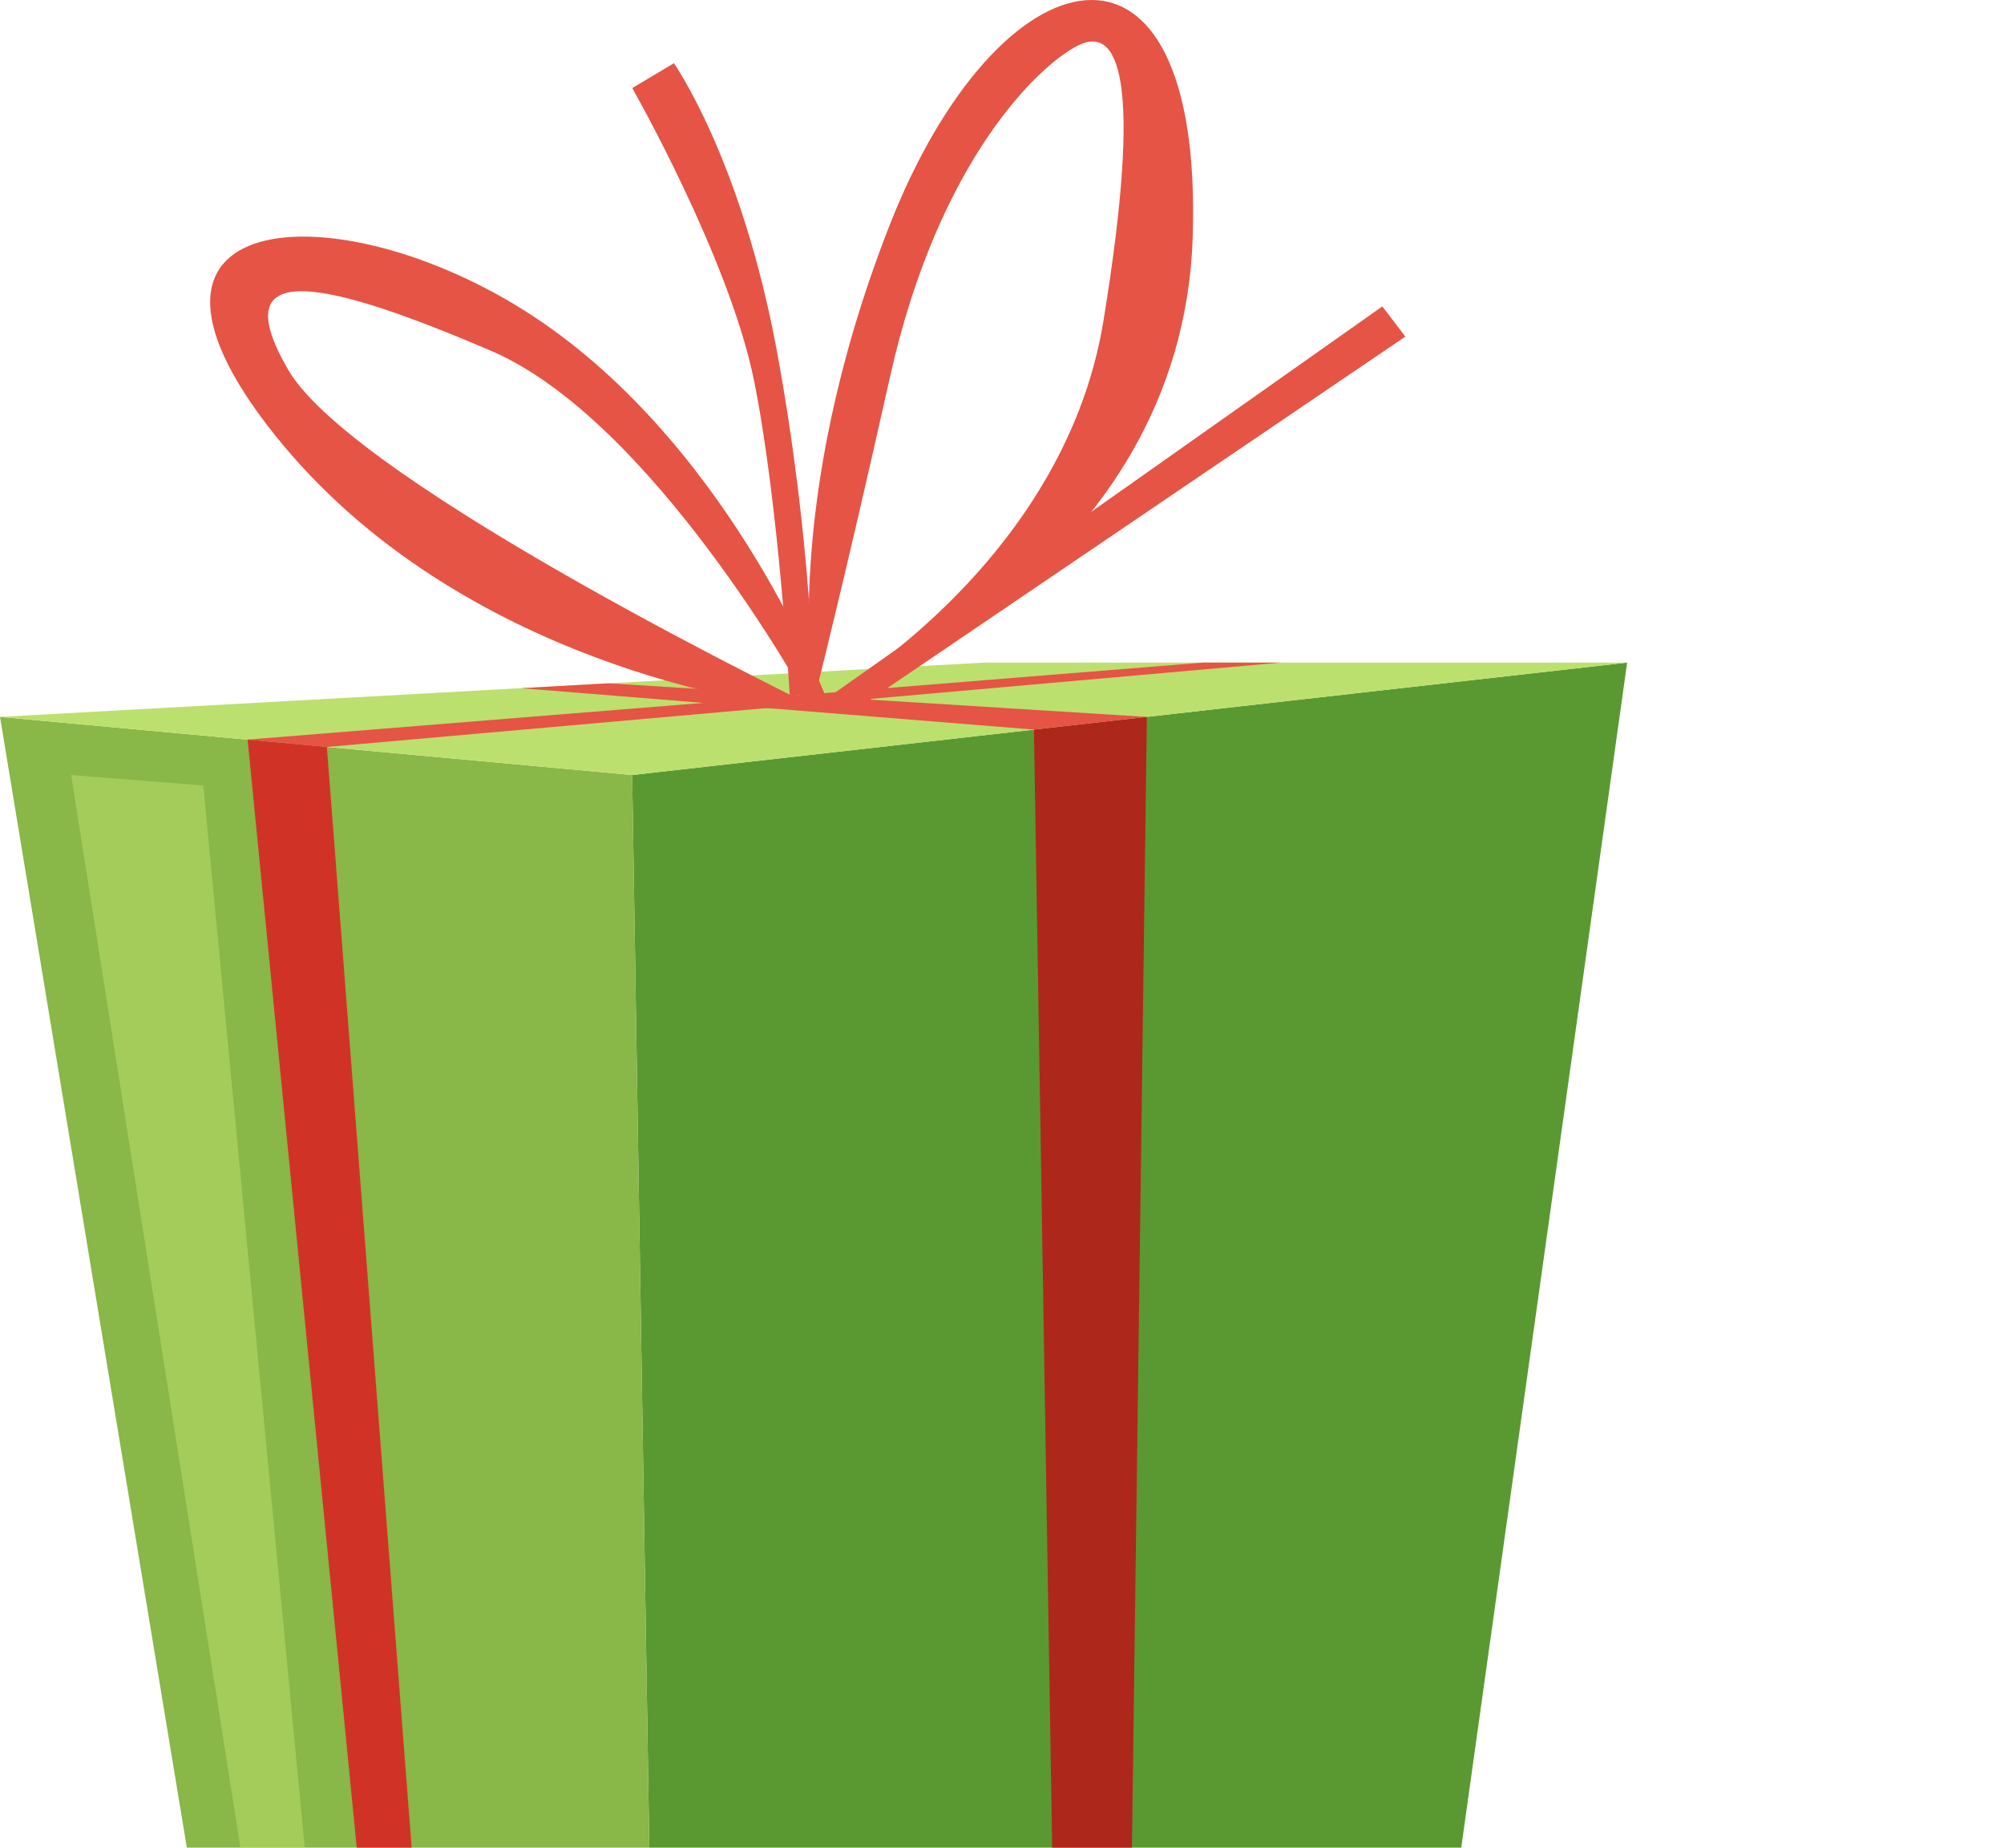 <svg width="180" height="166" viewBox="0 0 180 166" fill="none" xmlns="http://www.w3.org/2000/svg">
<g clip-path="url(#clip0_424_513)">
<path d="M56.78 69.63L58.72 191.16L130.02 174.79L146.15 59.53L56.78 69.63Z" fill="#5A9931"/>
<path d="M56.78 69.63L0 64.41L19.04 179.67L58.72 191.16L56.78 69.63Z" fill="#89B748"/>
<path d="M0 64.41L88.4 59.53H146.15L56.78 69.63L0 64.41Z" fill="#BCE06E"/>
<path opacity="0.52" d="M18.26 70.57L28.54 178.23L23.35 177.13L6.39 69.63L18.26 70.57Z" fill="#BCE06E"/>
<path d="M92.87 65.55L94.78 182.88L101.47 181.35L103.01 64.41L92.87 65.55Z" fill="#AD281A"/>
<path d="M92.87 65.55L46.8 61.83L54.65 61.39L103.01 64.41L92.87 65.55Z" fill="#E55445"/>
<path d="M108.05 59.53L22.24 66.45L29.36 67.11L115.06 59.53H108.05Z" fill="#E55445"/>
<path d="M22.24 66.45L33.81 183.94L38.46 185.29L29.36 67.11L22.24 66.45Z" fill="#D13226"/>
<path d="M69.77 63.32C69.77 63.32 41.38 60.06 24.63 39.01C7.88 17.96 31.33 17 48.71 28.96C66.09 40.92 74.23 62.77 74.23 62.77L72.32 62.61C72.32 62.61 58.6 37.73 44.09 31.51C29.58 25.29 19.85 22.9 25.91 33.26C31.97 43.63 74.23 64.04 74.23 64.04L69.77 63.31V63.32Z" fill="#E55445"/>
<path d="M73.08 62.54C73.08 62.54 70.05 45.47 79.86 20.35C89.67 -4.77 108.09 -9.05 107.13 21.26C106.17 51.57 74.9 63.08 74.9 63.08L74.23 62.77C74.23 62.77 95.52 50.85 99.11 28.84C102.7 6.83 100.43 2.29 96.84 4.08C93.25 5.87 84.28 14.49 79.97 33.74C75.66 53 73.07 63.08 73.07 63.08V62.54H73.08Z" fill="#E55445"/>
<path d="M73.08 62.54C73.08 62.54 72.97 48.79 69.78 31.54C66.59 14.29 60.53 5.68 60.53 5.68L56.79 7.91C56.79 7.91 65.47 23.15 67.71 34.11C69.94 45.07 70.93 62.41 70.93 62.41L73.08 62.54Z" fill="#E55445"/>
<path d="M74.24 62.77L124.16 27.53L126.23 30.24L77.27 63.47L74.24 62.77Z" fill="#E55445"/>
</g>
<defs>
<clipPath id="clip0_424_513">
<rect width="180" height="166" fill="white"/>
</clipPath>
</defs>
</svg>
